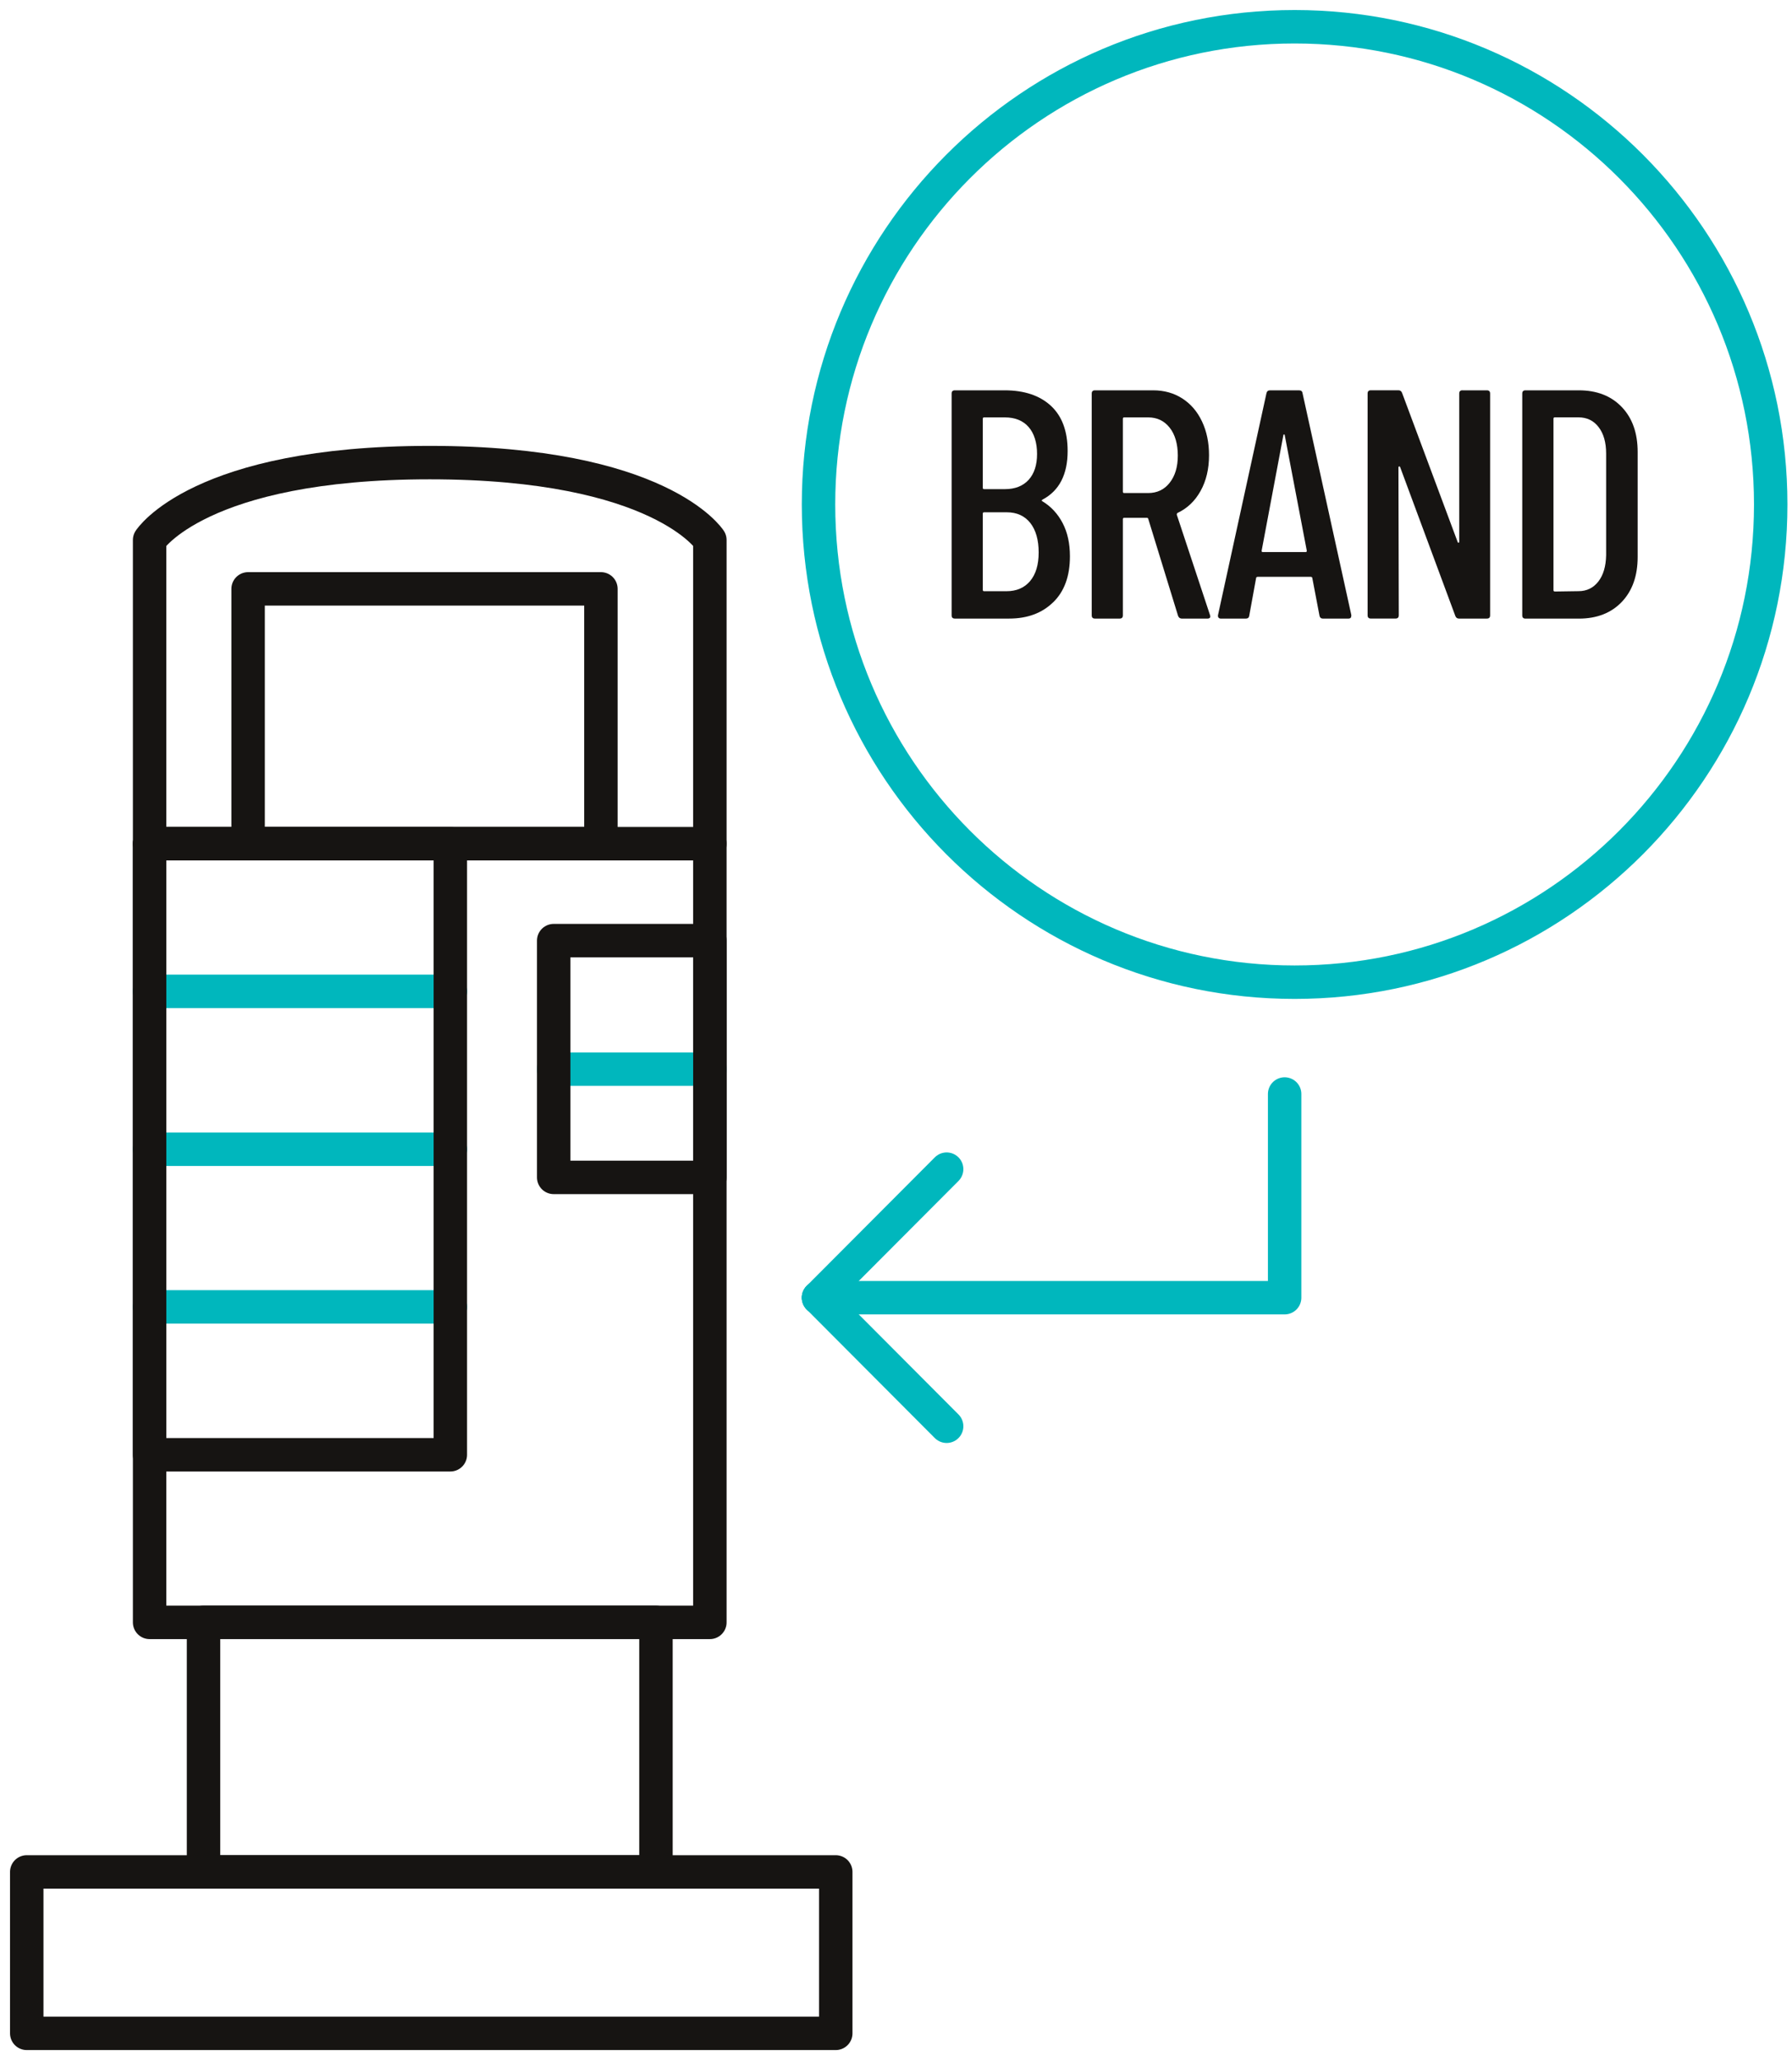 <svg width="134" height="154" viewBox="0 0 134 154" fill="none" xmlns="http://www.w3.org/2000/svg">
<g id="icon_green_black">
<g id="icon_green_black_2">
<g id="272">
<g id="Group">
<path id="Vector" d="M41.404 79.923H53.083" stroke="#00B7BD" stroke-width="2.5" stroke-linecap="round" stroke-linejoin="round"/>
<path id="Vector_2" d="M11.187 74.108H33.675" stroke="#00B7BD" stroke-width="2.5" stroke-linecap="round" stroke-linejoin="round"/>
<path id="Vector_3" d="M11.187 85.909H33.675" stroke="#00B7BD" stroke-width="2.5" stroke-linecap="round" stroke-linejoin="round"/>
<path id="Vector_4" d="M11.187 97.695H33.675" stroke="#00B7BD" stroke-width="2.5" stroke-linecap="round" stroke-linejoin="round"/>
</g>
<path id="Vector_5" d="M62.495 139.933H2V152H62.495V139.933Z" stroke="#161412" stroke-width="2.5" stroke-linecap="round" stroke-linejoin="round"/>
<path id="Vector_6" d="M49.051 121.279H15.219V139.933H49.051V121.279Z" stroke="#161412" stroke-width="2.5" stroke-linecap="round" stroke-linejoin="round"/>
<path id="Vector_7" d="M53.082 121.279H11.187V40.369C11.187 40.369 14.884 34.581 32.135 34.581C49.385 34.581 53.082 40.369 53.082 40.369V121.276V121.279Z" stroke="#161412" stroke-width="2.5" stroke-linecap="round" stroke-linejoin="round"/>
<path id="Vector_8" d="M11.187 63.07H53.082" stroke="#161412" stroke-width="2.5" stroke-linecap="round" stroke-linejoin="round"/>
<path id="Vector_9" d="M44.935 44.02H18.553V63.067H44.935V44.02Z" stroke="#161412" stroke-width="2.5" stroke-linecap="round" stroke-linejoin="round"/>
<path id="Vector_10" d="M53.083 70.315H41.404V88.015H53.083V70.315Z" stroke="#161412" stroke-width="2.5" stroke-linecap="round" stroke-linejoin="round"/>
<path id="Vector_11" d="M33.675 63.07H11.187V108.75H33.675V63.07Z" stroke="#161412" stroke-width="2.5" stroke-linecap="round" stroke-linejoin="round"/>
<path id="Vector_12" d="M96.807 73.423C116.469 73.423 132.408 57.434 132.408 37.711C132.408 17.988 116.469 2 96.807 2C77.145 2 61.206 17.988 61.206 37.711C61.206 57.434 77.145 73.423 96.807 73.423Z" stroke="#00B7BD" stroke-width="2.5" stroke-linecap="round" stroke-linejoin="round"/>
<path id="Vector_13" d="M78.751 45.023C77.917 45.837 76.82 46.241 75.46 46.241H71.402C71.239 46.241 71.159 46.161 71.159 45.998V29.422C71.159 29.259 71.239 29.178 71.402 29.178H75.12C76.594 29.178 77.749 29.565 78.583 30.336C79.417 31.107 79.834 32.234 79.834 33.713C79.834 35.467 79.212 36.679 77.963 37.344C77.883 37.393 77.874 37.433 77.94 37.468C78.588 37.857 79.094 38.402 79.46 39.101C79.826 39.801 80.006 40.629 80.006 41.587C80.006 43.066 79.589 44.212 78.754 45.023H78.751ZM73.491 31.299V36.467C73.491 36.533 73.522 36.565 73.588 36.565H75.142C75.903 36.565 76.494 36.333 76.917 35.871C77.337 35.407 77.548 34.762 77.548 33.933C77.548 33.105 77.337 32.403 76.917 31.921C76.497 31.443 75.905 31.202 75.142 31.202H73.588C73.522 31.202 73.491 31.233 73.491 31.299ZM77.025 43.438C77.454 42.934 77.668 42.22 77.668 41.294C77.668 40.368 77.457 39.617 77.037 39.087C76.614 38.56 76.031 38.296 75.288 38.296H73.588C73.522 38.296 73.491 38.328 73.491 38.393V44.097C73.491 44.163 73.522 44.195 73.588 44.195H75.265C76.011 44.195 76.597 43.943 77.028 43.438H77.025Z" fill="#161412"/>
<path id="Vector_14" d="M88.095 46.047L85.861 38.783C85.844 38.734 85.812 38.709 85.764 38.709H84.064C83.998 38.709 83.966 38.74 83.966 38.806V45.998C83.966 46.161 83.886 46.241 83.724 46.241H81.878C81.715 46.241 81.635 46.161 81.635 45.998V29.422C81.635 29.259 81.715 29.178 81.878 29.178H86.227C87.052 29.178 87.781 29.382 88.413 29.789C89.044 30.196 89.536 30.769 89.884 31.509C90.233 32.248 90.407 33.088 90.407 34.031C90.407 35.054 90.196 35.946 89.776 36.699C89.356 37.456 88.778 38.004 88.05 38.345C88.001 38.393 87.984 38.442 88.001 38.491L90.479 45.975L90.504 46.072C90.504 46.187 90.43 46.244 90.284 46.244H88.39C88.244 46.244 88.147 46.178 88.098 46.049L88.095 46.047ZM83.966 31.299V36.76C83.966 36.826 83.998 36.857 84.064 36.857H85.861C86.524 36.857 87.061 36.602 87.464 36.089C87.87 35.576 88.073 34.899 88.073 34.054C88.073 33.208 87.87 32.48 87.464 31.97C87.058 31.457 86.524 31.202 85.861 31.202H84.064C83.998 31.202 83.966 31.233 83.966 31.299Z" fill="#161412"/>
<path id="Vector_15" d="M98.667 46.024L98.132 43.22C98.132 43.189 98.121 43.163 98.095 43.146C98.069 43.129 98.044 43.12 98.009 43.12H94.049C94.018 43.12 93.989 43.129 93.963 43.146C93.938 43.163 93.926 43.186 93.926 43.22L93.415 46.024C93.397 46.17 93.309 46.244 93.146 46.244H91.3C91.22 46.244 91.157 46.218 91.117 46.17C91.077 46.121 91.066 46.055 91.08 45.975L94.701 29.399C94.732 29.253 94.823 29.178 94.969 29.178H97.132C97.295 29.178 97.384 29.253 97.401 29.399L101.047 45.975V46.024C101.047 46.17 100.975 46.244 100.827 46.244H98.932C98.787 46.244 98.698 46.17 98.664 46.024H98.667ZM94.412 41.268H97.644C97.692 41.268 97.718 41.237 97.718 41.171L96.066 32.517C96.049 32.486 96.035 32.469 96.018 32.469C96.001 32.469 95.986 32.486 95.969 32.517L94.341 41.171C94.341 41.237 94.363 41.268 94.412 41.268Z" fill="#161412"/>
<path id="Vector_16" d="M109.36 29.178H111.183C111.346 29.178 111.426 29.258 111.426 29.422V45.998C111.426 46.161 111.346 46.241 111.183 46.241H109.094C108.965 46.241 108.874 46.175 108.825 46.046L104.693 34.905C104.676 34.873 104.653 34.859 104.619 34.868C104.588 34.876 104.571 34.897 104.571 34.928L104.596 45.995C104.596 46.158 104.516 46.239 104.353 46.239H102.508C102.345 46.239 102.265 46.158 102.265 45.995V29.419C102.265 29.256 102.345 29.175 102.508 29.175H104.573C104.702 29.175 104.793 29.241 104.842 29.37L108.997 40.512C109.014 40.56 109.037 40.58 109.068 40.572C109.1 40.563 109.117 40.535 109.117 40.486V29.419C109.117 29.256 109.197 29.175 109.36 29.175V29.178Z" fill="#161412"/>
<path id="Vector_17" d="M113.829 45.998V29.422C113.829 29.259 113.909 29.178 114.072 29.178H118.058C119.404 29.178 120.473 29.594 121.267 30.422C122.061 31.251 122.459 32.371 122.459 33.787V41.635C122.459 43.048 122.061 44.169 121.267 45C120.473 45.829 119.404 46.244 118.058 46.244H114.072C113.909 46.244 113.829 46.164 113.829 46.001V45.998ZM116.261 44.218L118.035 44.192C118.65 44.192 119.144 43.951 119.518 43.472C119.89 42.994 120.084 42.34 120.101 41.509V33.905C120.101 33.076 119.915 32.417 119.541 31.93C119.17 31.443 118.667 31.199 118.035 31.199H116.261C116.195 31.199 116.164 31.23 116.164 31.296V44.117C116.164 44.183 116.195 44.215 116.261 44.215V44.218Z" fill="#161412"/>
<path id="Vector_18" d="M96.061 81.781V97.007H61.206" stroke="#00B7BD" stroke-width="2.5" stroke-linecap="round" stroke-linejoin="round"/>
<path id="Vector_19" d="M61.206 97.007L70.787 106.618" stroke="#00B7BD" stroke-width="2.5" stroke-linecap="round" stroke-linejoin="round"/>
<path id="Vector_20" d="M70.787 87.399L61.206 97.007" stroke="#00B7BD" stroke-width="2.5" stroke-linecap="round" stroke-linejoin="round"/>
</g>
</g>
</g>
</svg>
